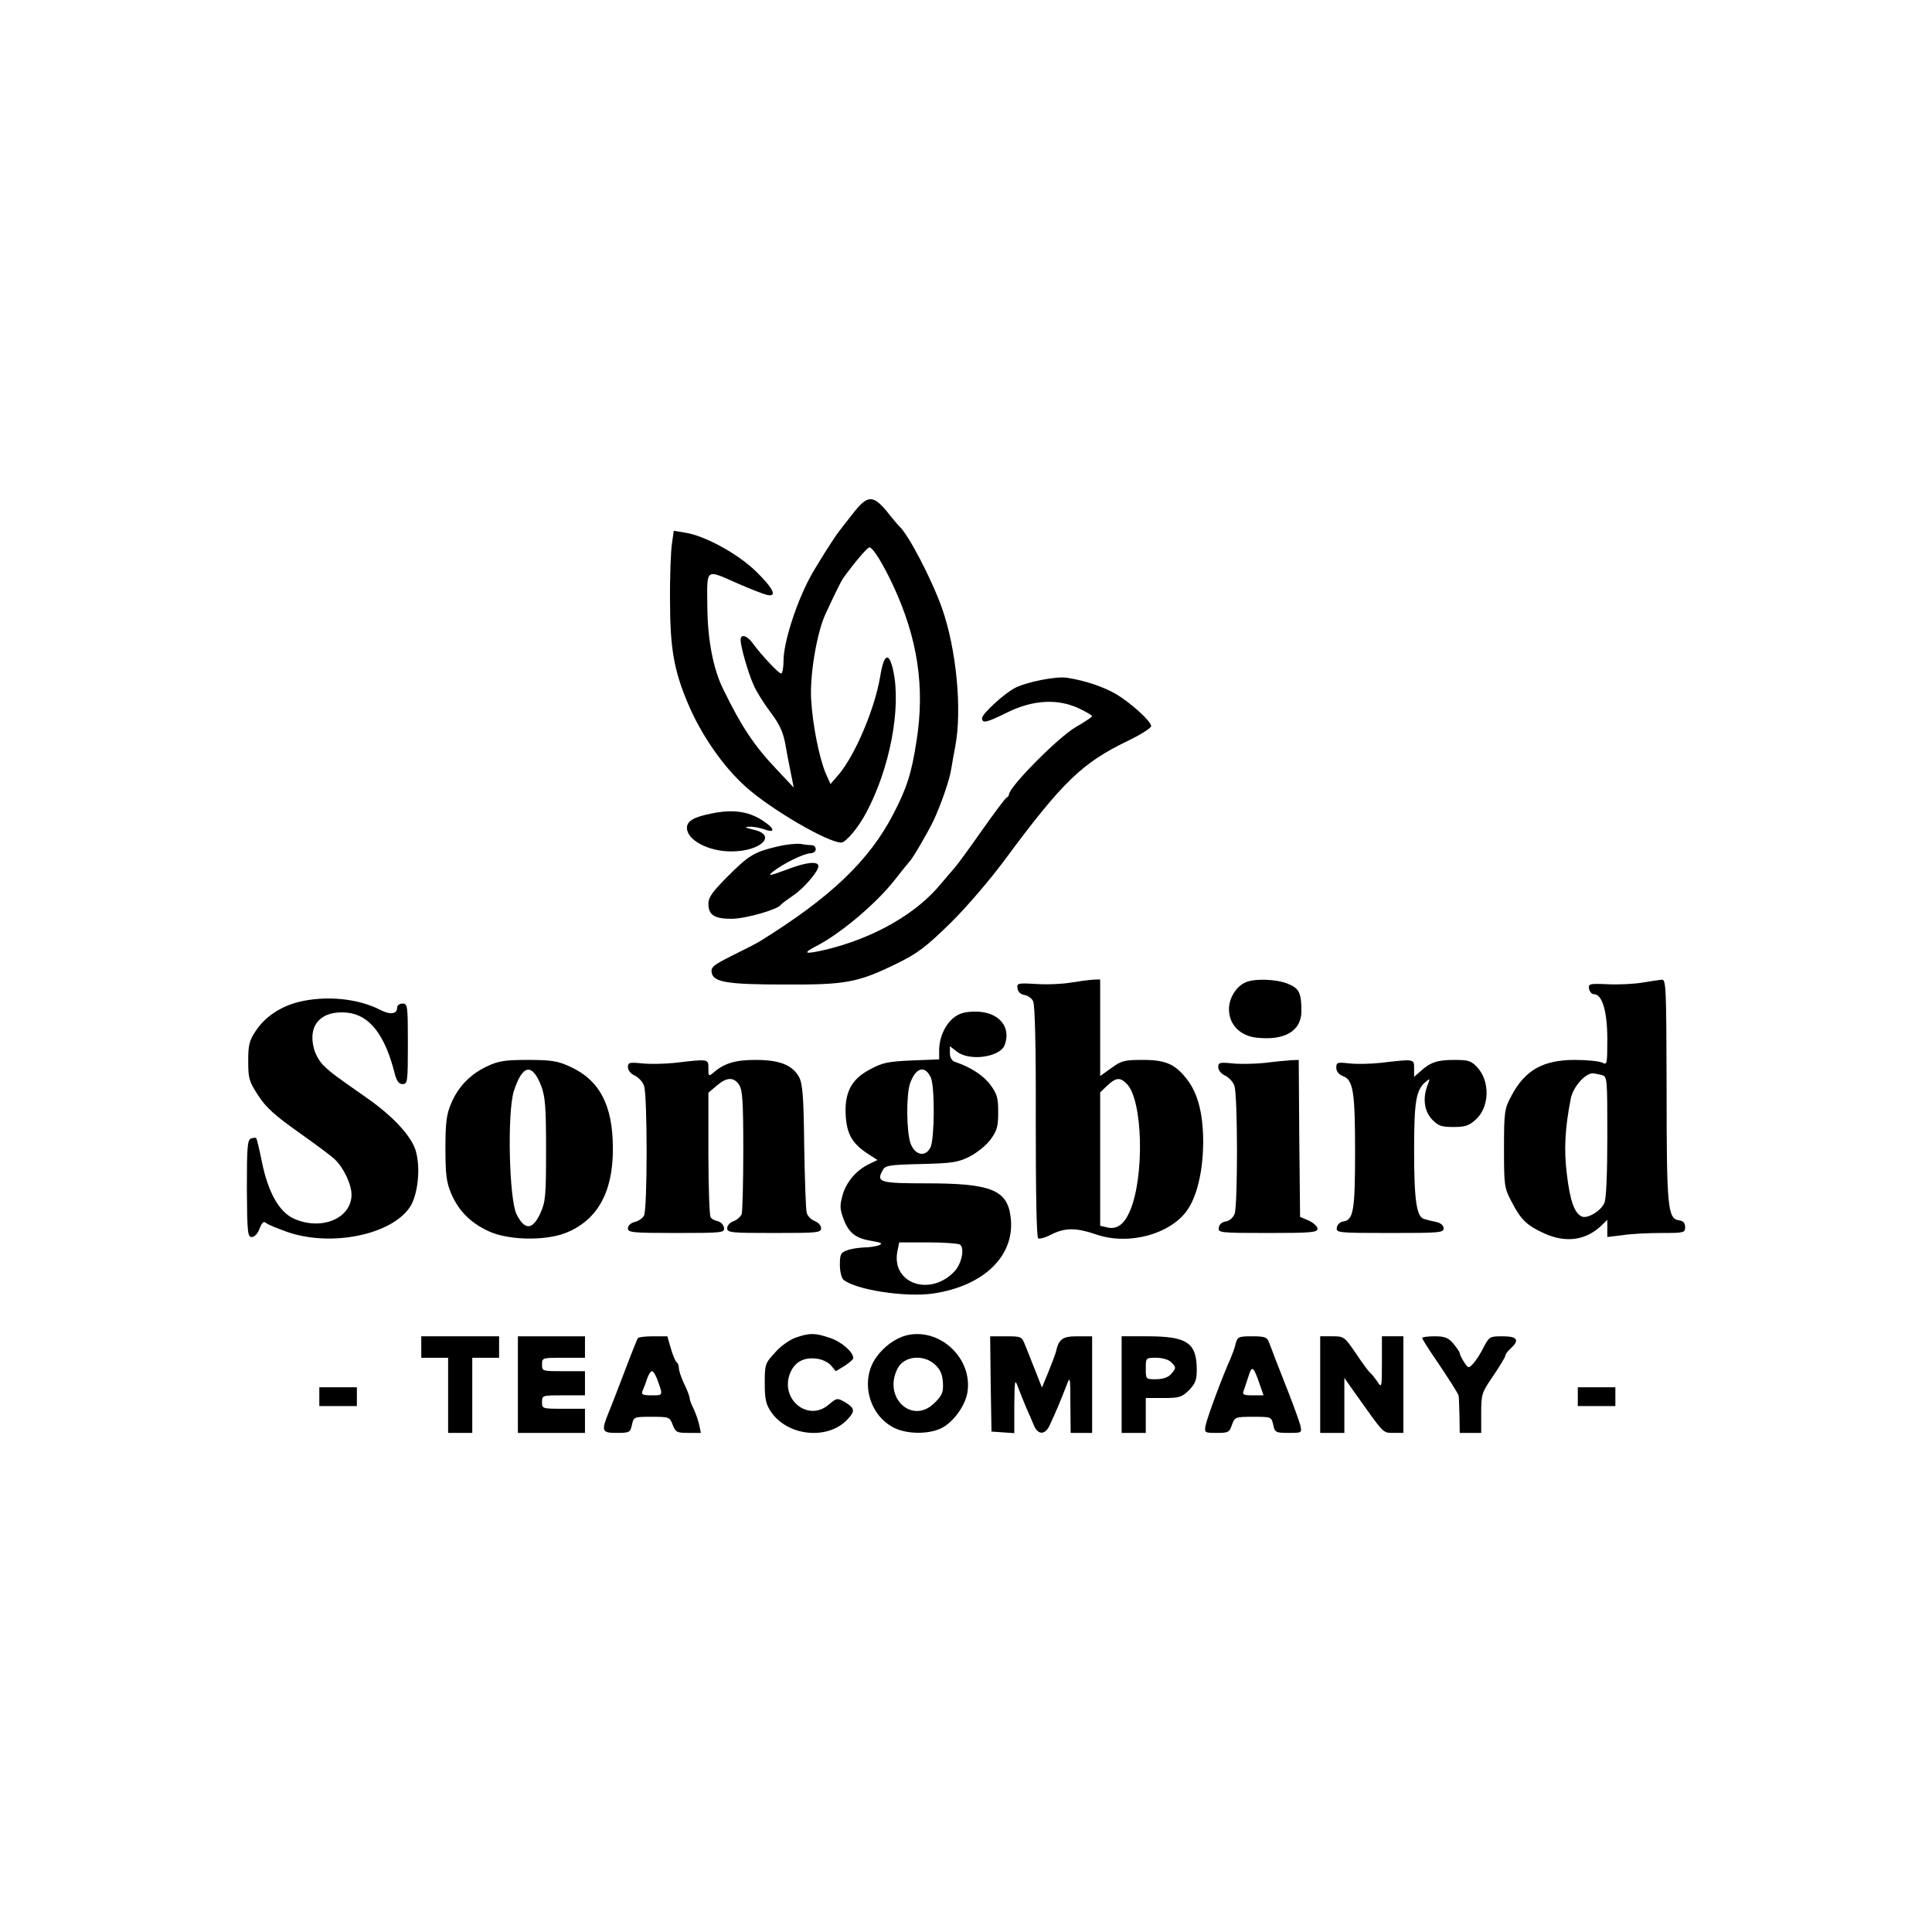 <?xml version="1.0" standalone="no"?>
<!DOCTYPE svg PUBLIC "-//W3C//DTD SVG 20010904//EN"
 "http://www.w3.org/TR/2001/REC-SVG-20010904/DTD/svg10.dtd">
<svg version="1.0" xmlns="http://www.w3.org/2000/svg"
 width="720pt" height="720pt" viewBox="0 0 720 720"
 preserveAspectRatio="xMidYMid meet">
<g transform="translate(0,720) scale(0.1,-0.1)"
fill="#000000" stroke="none">
<path d="M3180 5288 c-23 -29 -47 -60 -53 -68 -18 -22 -92 -140 -110 -175 -52
-98 -97 -242 -97 -306 0 -27 -4 -49 -9 -49 -9 0 -74 69 -106 113 -21 29 -45
36 -45 12 0 -25 28 -122 48 -167 10 -24 39 -70 64 -103 35 -47 47 -74 56 -125
6 -36 16 -85 21 -110 l9 -45 -63 67 c-83 87 -132 160 -200 300 -37 75 -58 183
-59 308 -1 146 -10 140 119 83 44 -19 90 -37 103 -40 40 -9 25 23 -40 87 -69
67 -192 134 -265 145 l-42 7 -7 -49 c-4 -26 -8 -122 -7 -213 0 -176 15 -259
66 -380 49 -117 131 -236 216 -312 93 -84 306 -208 356 -208 17 0 64 56 93
111 88 165 131 389 101 529 -16 73 -35 65 -49 -22 -20 -120 -94 -294 -155
-365 l-30 -35 -17 38 c-25 59 -49 179 -55 275 -6 91 21 251 53 320 35 76 59
124 66 134 42 58 90 115 98 115 13 0 50 -60 88 -141 92 -197 120 -381 87 -584
-18 -117 -36 -173 -86 -269 -90 -173 -232 -309 -494 -472 -16 -10 -65 -35
-108 -56 -66 -33 -78 -42 -75 -61 5 -37 54 -46 273 -46 230 -1 272 7 421 80
75 37 106 61 196 149 60 59 148 162 202 235 216 292 289 362 459 444 48 23 87
48 87 55 0 18 -76 87 -132 120 -45 26 -111 49 -180 60 -40 7 -151 -15 -196
-38 -40 -21 -122 -96 -122 -112 0 -21 15 -18 96 22 94 46 186 51 265 14 27
-13 49 -26 49 -29 0 -3 -27 -21 -60 -40 -65 -37 -250 -224 -250 -252 0 -4 -4
-9 -8 -11 -5 -1 -46 -57 -93 -123 -46 -66 -91 -127 -99 -136 -8 -9 -32 -37
-53 -62 -91 -112 -251 -203 -429 -246 -83 -19 -91 -15 -29 17 87 46 216 155
283 240 29 37 55 69 58 72 10 9 65 103 88 150 28 59 62 157 67 195 3 17 9 54
15 84 26 135 4 364 -50 516 -39 109 -126 276 -160 305 -3 3 -23 26 -44 53 -52
63 -73 63 -126 -5z"/>
<path d="M2650 4168 c-65 -13 -90 -28 -90 -53 0 -46 80 -88 165 -88 111 0 173
61 83 81 -32 8 -36 10 -16 11 15 1 39 -4 54 -9 39 -15 44 -2 9 23 -57 43 -120
53 -205 35z"/>
<path d="M2900 4046 c-89 -21 -109 -33 -186 -110 -59 -59 -74 -80 -74 -104 0
-42 23 -57 89 -56 52 1 167 34 180 51 3 5 26 21 50 38 38 26 91 88 91 107 0
20 -46 15 -116 -12 -65 -24 -75 -26 -54 -9 37 30 117 69 140 69 11 0 20 7 20
15 0 8 -6 15 -14 15 -7 0 -26 2 -42 5 -16 2 -54 -2 -84 -9z"/>
<path d="M3990 3538 c-30 -5 -88 -8 -128 -5 -70 4 -73 3 -70 -17 2 -13 12 -22
26 -24 12 -2 27 -12 32 -23 7 -12 11 -170 10 -448 0 -272 3 -432 9 -436 6 -3
28 3 50 15 51 25 91 25 165 0 124 -44 289 3 347 100 33 54 52 143 53 240 0
108 -19 184 -60 237 -44 57 -79 73 -165 73 -69 0 -80 -3 -117 -30 l-42 -30 0
180 0 180 -27 -1 c-16 -1 -53 -6 -83 -11z m209 -377 c60 -60 67 -345 12 -474
-22 -51 -49 -70 -86 -61 l-25 6 0 249 0 248 27 26 c33 30 47 31 72 6z"/>
<path d="M4644 3540 c-36 -14 -64 -59 -64 -101 0 -57 41 -99 102 -106 106 -12
168 25 168 99 0 69 -9 85 -51 102 -42 17 -121 20 -155 6z"/>
<path d="M6120 3538 c-30 -5 -88 -8 -128 -6 -68 3 -73 2 -70 -17 2 -11 10 -20
18 -20 31 0 50 -64 50 -168 0 -93 -1 -97 -19 -87 -11 5 -56 10 -101 10 -120 0
-187 -38 -238 -135 -25 -47 -27 -58 -27 -195 0 -139 1 -147 28 -198 35 -68 57
-89 123 -119 78 -35 150 -26 207 25 l27 26 0 -32 0 -32 58 7 c31 5 96 8 145 8
83 0 87 1 87 22 0 15 -7 23 -22 25 -43 6 -47 44 -47 486 -1 386 -2 412 -18
411 -10 -1 -43 -6 -73 -11z m-152 -344 c22 -6 22 -7 22 -230 0 -139 -4 -232
-11 -247 -13 -30 -62 -59 -83 -51 -28 11 -45 58 -57 160 -11 90 -7 168 15 281
9 42 52 92 81 93 6 0 20 -3 33 -6z"/>
<path d="M1113 3466 c-68 -17 -126 -56 -160 -108 -24 -36 -28 -52 -28 -112 0
-65 3 -76 37 -128 29 -45 61 -74 150 -137 62 -44 123 -89 135 -101 33 -30 63
-94 63 -132 0 -89 -113 -136 -216 -89 -54 25 -95 98 -118 211 -9 46 -19 86
-21 88 -2 3 -11 2 -20 -1 -13 -6 -15 -33 -15 -187 1 -163 3 -180 18 -180 11 0
23 13 29 31 10 24 15 29 25 21 7 -6 42 -20 78 -33 164 -57 389 -11 458 93 29
45 40 142 22 207 -14 54 -85 131 -181 198 -117 82 -133 93 -162 121 -15 14
-32 43 -37 64 -24 89 28 144 125 134 82 -9 139 -82 175 -223 8 -32 16 -43 30
-43 19 0 20 8 20 150 0 143 -1 150 -20 150 -11 0 -20 -7 -20 -15 0 -24 -25
-28 -62 -9 -83 43 -202 55 -305 30z"/>
<path d="M3555 3408 c-33 -26 -55 -75 -55 -122 l0 -34 -102 -4 c-89 -4 -110
-8 -157 -34 -70 -37 -95 -88 -89 -176 5 -66 25 -100 81 -137 l37 -24 -31 -15
c-49 -24 -85 -67 -99 -116 -11 -40 -10 -52 4 -90 20 -52 45 -71 106 -81 36 -6
41 -9 25 -16 -11 -4 -37 -8 -57 -8 -20 -1 -48 -5 -62 -11 -23 -8 -26 -15 -26
-54 0 -24 6 -48 13 -55 46 -38 229 -66 332 -52 194 28 311 144 291 288 -13 99
-75 123 -312 123 -175 0 -189 4 -165 48 10 19 23 21 143 24 118 3 138 6 182
28 27 14 62 42 78 64 24 33 28 49 28 101 0 53 -4 68 -29 102 -26 35 -73 66
-133 86 -11 4 -18 17 -18 32 l0 26 26 -20 c47 -37 160 -21 178 24 26 69 -23
125 -108 125 -40 0 -60 -6 -81 -22z m-86 -224 c15 -33 14 -226 -1 -259 -18
-39 -59 -31 -75 15 -15 45 -16 177 -2 221 21 61 56 71 78 23z m108 -622 c19
-12 7 -71 -19 -99 -90 -97 -236 -47 -214 72 l7 35 107 0 c59 0 113 -4 119 -8z"/>
<path d="M1815 3226 c-62 -29 -108 -76 -134 -139 -17 -40 -21 -70 -21 -167 0
-97 4 -127 21 -167 27 -64 72 -110 139 -141 72 -34 208 -37 285 -8 120 46 180
152 179 316 0 162 -50 256 -162 306 -44 20 -69 24 -155 24 -86 0 -110 -4 -152
-24z m202 -73 c15 -41 18 -78 18 -238 0 -175 -2 -194 -22 -238 -29 -62 -58
-62 -88 -2 -28 57 -35 380 -10 459 32 99 68 106 102 19z"/>
<path d="M2515 3239 c-38 -4 -94 -5 -122 -2 -48 5 -53 3 -53 -14 0 -11 11 -25
25 -31 14 -7 30 -23 35 -38 13 -33 13 -460 0 -484 -5 -10 -21 -21 -35 -24 -15
-4 -25 -14 -25 -24 0 -15 16 -17 180 -17 175 0 181 1 178 20 -2 11 -12 21 -23
24 -11 2 -23 8 -27 15 -4 6 -8 113 -8 238 l0 226 31 26 c37 32 63 33 83 4 13
-19 16 -60 16 -244 0 -122 -3 -230 -6 -239 -4 -9 -17 -21 -30 -26 -13 -4 -24
-16 -24 -26 0 -17 14 -18 175 -18 161 0 175 1 175 18 0 10 -11 22 -25 27 -13
5 -27 20 -29 32 -3 13 -7 124 -9 248 -2 186 -6 230 -19 256 -25 45 -72 64
-163 64 -76 0 -117 -13 -157 -48 -17 -14 -18 -13 -18 16 0 36 2 36 -125 21z"/>
<path d="M4715 3239 c-38 -4 -94 -5 -122 -2 -48 5 -53 3 -53 -14 0 -11 11 -25
25 -31 14 -7 30 -23 35 -38 13 -33 13 -445 1 -478 -6 -14 -19 -26 -33 -28 -14
-2 -24 -11 -26 -23 -3 -19 3 -20 183 -20 161 0 185 2 185 16 0 8 -15 22 -32
30 l-33 14 -3 293 -2 292 -28 -1 c-15 -1 -58 -5 -97 -10z"/>
<path d="M5145 3239 c-38 -4 -91 -5 -117 -2 -44 5 -48 4 -48 -16 0 -13 9 -25
24 -31 39 -14 46 -57 46 -281 0 -220 -6 -256 -44 -261 -12 -2 -22 -11 -24 -23
-3 -19 3 -20 198 -20 183 0 200 1 200 17 0 11 -10 20 -27 24 -16 3 -36 8 -45
11 -29 7 -38 69 -38 256 0 183 7 226 44 256 15 13 16 12 6 -13 -19 -50 -12
-97 17 -128 23 -24 35 -28 80 -28 43 0 58 5 83 28 51 46 54 142 5 195 -23 24
-33 27 -86 27 -63 0 -89 -9 -126 -43 l-23 -20 0 31 c0 36 3 36 -125 21z"/>
<path d="M2965 2215 c-22 -8 -57 -32 -77 -56 -37 -40 -38 -44 -38 -114 0 -58
4 -78 23 -106 62 -92 213 -107 286 -28 28 30 27 41 -9 63 -30 17 -31 17 -62
-9 -78 -66 -183 22 -143 119 18 42 53 60 103 52 18 -3 41 -14 50 -26 l17 -20
33 20 c17 11 32 24 32 29 0 22 -44 61 -87 75 -56 19 -76 19 -128 1z"/>
<path d="M3376 2223 c-40 -11 -82 -41 -111 -82 -60 -85 -28 -213 65 -261 48
-25 129 -26 177 -3 44 21 89 82 98 132 22 129 -104 246 -229 214z m108 -108
c20 -18 28 -36 30 -68 2 -36 -3 -47 -30 -74 -83 -85 -195 18 -139 127 24 47
96 54 139 15z"/>
<path d="M1570 2180 l0 -40 50 0 50 0 0 -140 0 -140 45 0 45 0 0 140 0 140 50
0 50 0 0 40 0 40 -145 0 -145 0 0 -40z"/>
<path d="M1930 2040 l0 -180 125 0 125 0 0 45 0 45 -80 0 c-79 0 -80 0 -80 25
0 25 1 25 80 25 l80 0 0 45 0 45 -80 0 c-79 0 -80 0 -80 25 0 25 1 25 80 25
l80 0 0 40 0 40 -125 0 -125 0 0 -180z"/>
<path d="M2377 2213 c-3 -5 -24 -57 -47 -118 -23 -60 -50 -131 -61 -157 -29
-72 -27 -78 30 -78 47 0 50 2 56 30 7 30 7 30 74 30 65 0 67 -1 78 -30 10 -27
15 -30 58 -30 l47 0 -7 33 c-4 17 -14 44 -21 59 -8 15 -14 32 -14 38 0 6 -9
30 -20 52 -11 23 -20 50 -20 59 0 10 -4 20 -9 23 -4 3 -14 26 -21 51 l-13 45
-53 0 c-29 0 -55 -3 -57 -7z m71 -150 c24 -65 24 -63 -19 -63 -35 0 -40 3 -34
18 4 9 12 29 17 45 5 15 13 27 18 27 4 0 12 -12 18 -27z"/>
<path d="M3692 2043 l3 -178 43 -3 42 -3 0 103 c1 97 2 101 14 68 7 -19 21
-53 30 -75 10 -22 23 -52 29 -67 16 -38 44 -36 61 5 8 17 22 49 31 70 9 21 22
55 30 75 13 35 14 32 14 -70 l1 -108 40 0 40 0 0 180 0 180 -55 0 c-56 0 -69
-10 -80 -58 -2 -9 -15 -43 -28 -75 l-24 -58 -13 33 c-7 18 -18 47 -25 63 -6
17 -18 45 -25 63 -12 31 -14 32 -71 32 l-59 0 2 -177z"/>
<path d="M4180 2040 l0 -180 45 0 45 0 0 65 0 65 66 0 c59 0 68 3 95 29 23 24
29 38 29 75 0 102 -35 126 -185 126 l-95 0 0 -180z m184 84 c20 -19 20 -23 -1
-46 -10 -11 -30 -18 -55 -18 -38 0 -38 0 -38 40 0 40 0 40 39 40 23 0 46 -7
55 -16z"/>
<path d="M4605 2193 c-3 -16 -13 -41 -20 -58 -27 -58 -87 -220 -92 -247 -5
-27 -4 -28 41 -28 43 0 48 2 57 30 11 29 12 30 79 30 68 0 68 0 75 -30 6 -28
9 -30 57 -30 50 0 50 0 44 28 -4 15 -23 68 -42 117 -20 50 -42 108 -51 130 -8
22 -19 50 -24 63 -7 19 -16 22 -63 22 -50 0 -54 -2 -61 -27z m90 -153 l14 -40
-41 0 c-34 0 -39 3 -33 18 3 9 12 34 18 54 13 41 18 37 42 -32z"/>
<path d="M4920 2040 l0 -180 45 0 45 0 0 102 0 103 35 -50 c116 -163 107 -154
148 -155 l37 0 0 180 0 180 -40 0 -40 0 0 -97 c0 -94 -1 -97 -16 -73 -10 14
-22 30 -29 35 -6 6 -30 38 -53 73 -42 61 -44 62 -87 62 l-45 0 0 -180z"/>
<path d="M5300 2214 c0 -3 13 -24 28 -47 68 -100 107 -161 108 -169 1 -4 2
-37 3 -73 l1 -65 40 0 40 0 0 74 c0 71 2 76 45 139 25 37 45 70 45 75 0 5 9
17 20 27 34 31 25 45 -30 45 -48 0 -50 -1 -71 -41 -11 -23 -29 -50 -39 -61
-17 -18 -18 -18 -34 6 -9 14 -16 29 -16 33 0 4 -11 20 -24 36 -19 22 -32 27
-70 27 -25 0 -46 -3 -46 -6z"/>
<path d="M1190 1995 l0 -35 70 0 70 0 0 35 0 35 -70 0 -70 0 0 -35z"/>
<path d="M5880 1995 l0 -35 70 0 70 0 0 35 0 35 -70 0 -70 0 0 -35z"/>
</g>
</svg>
